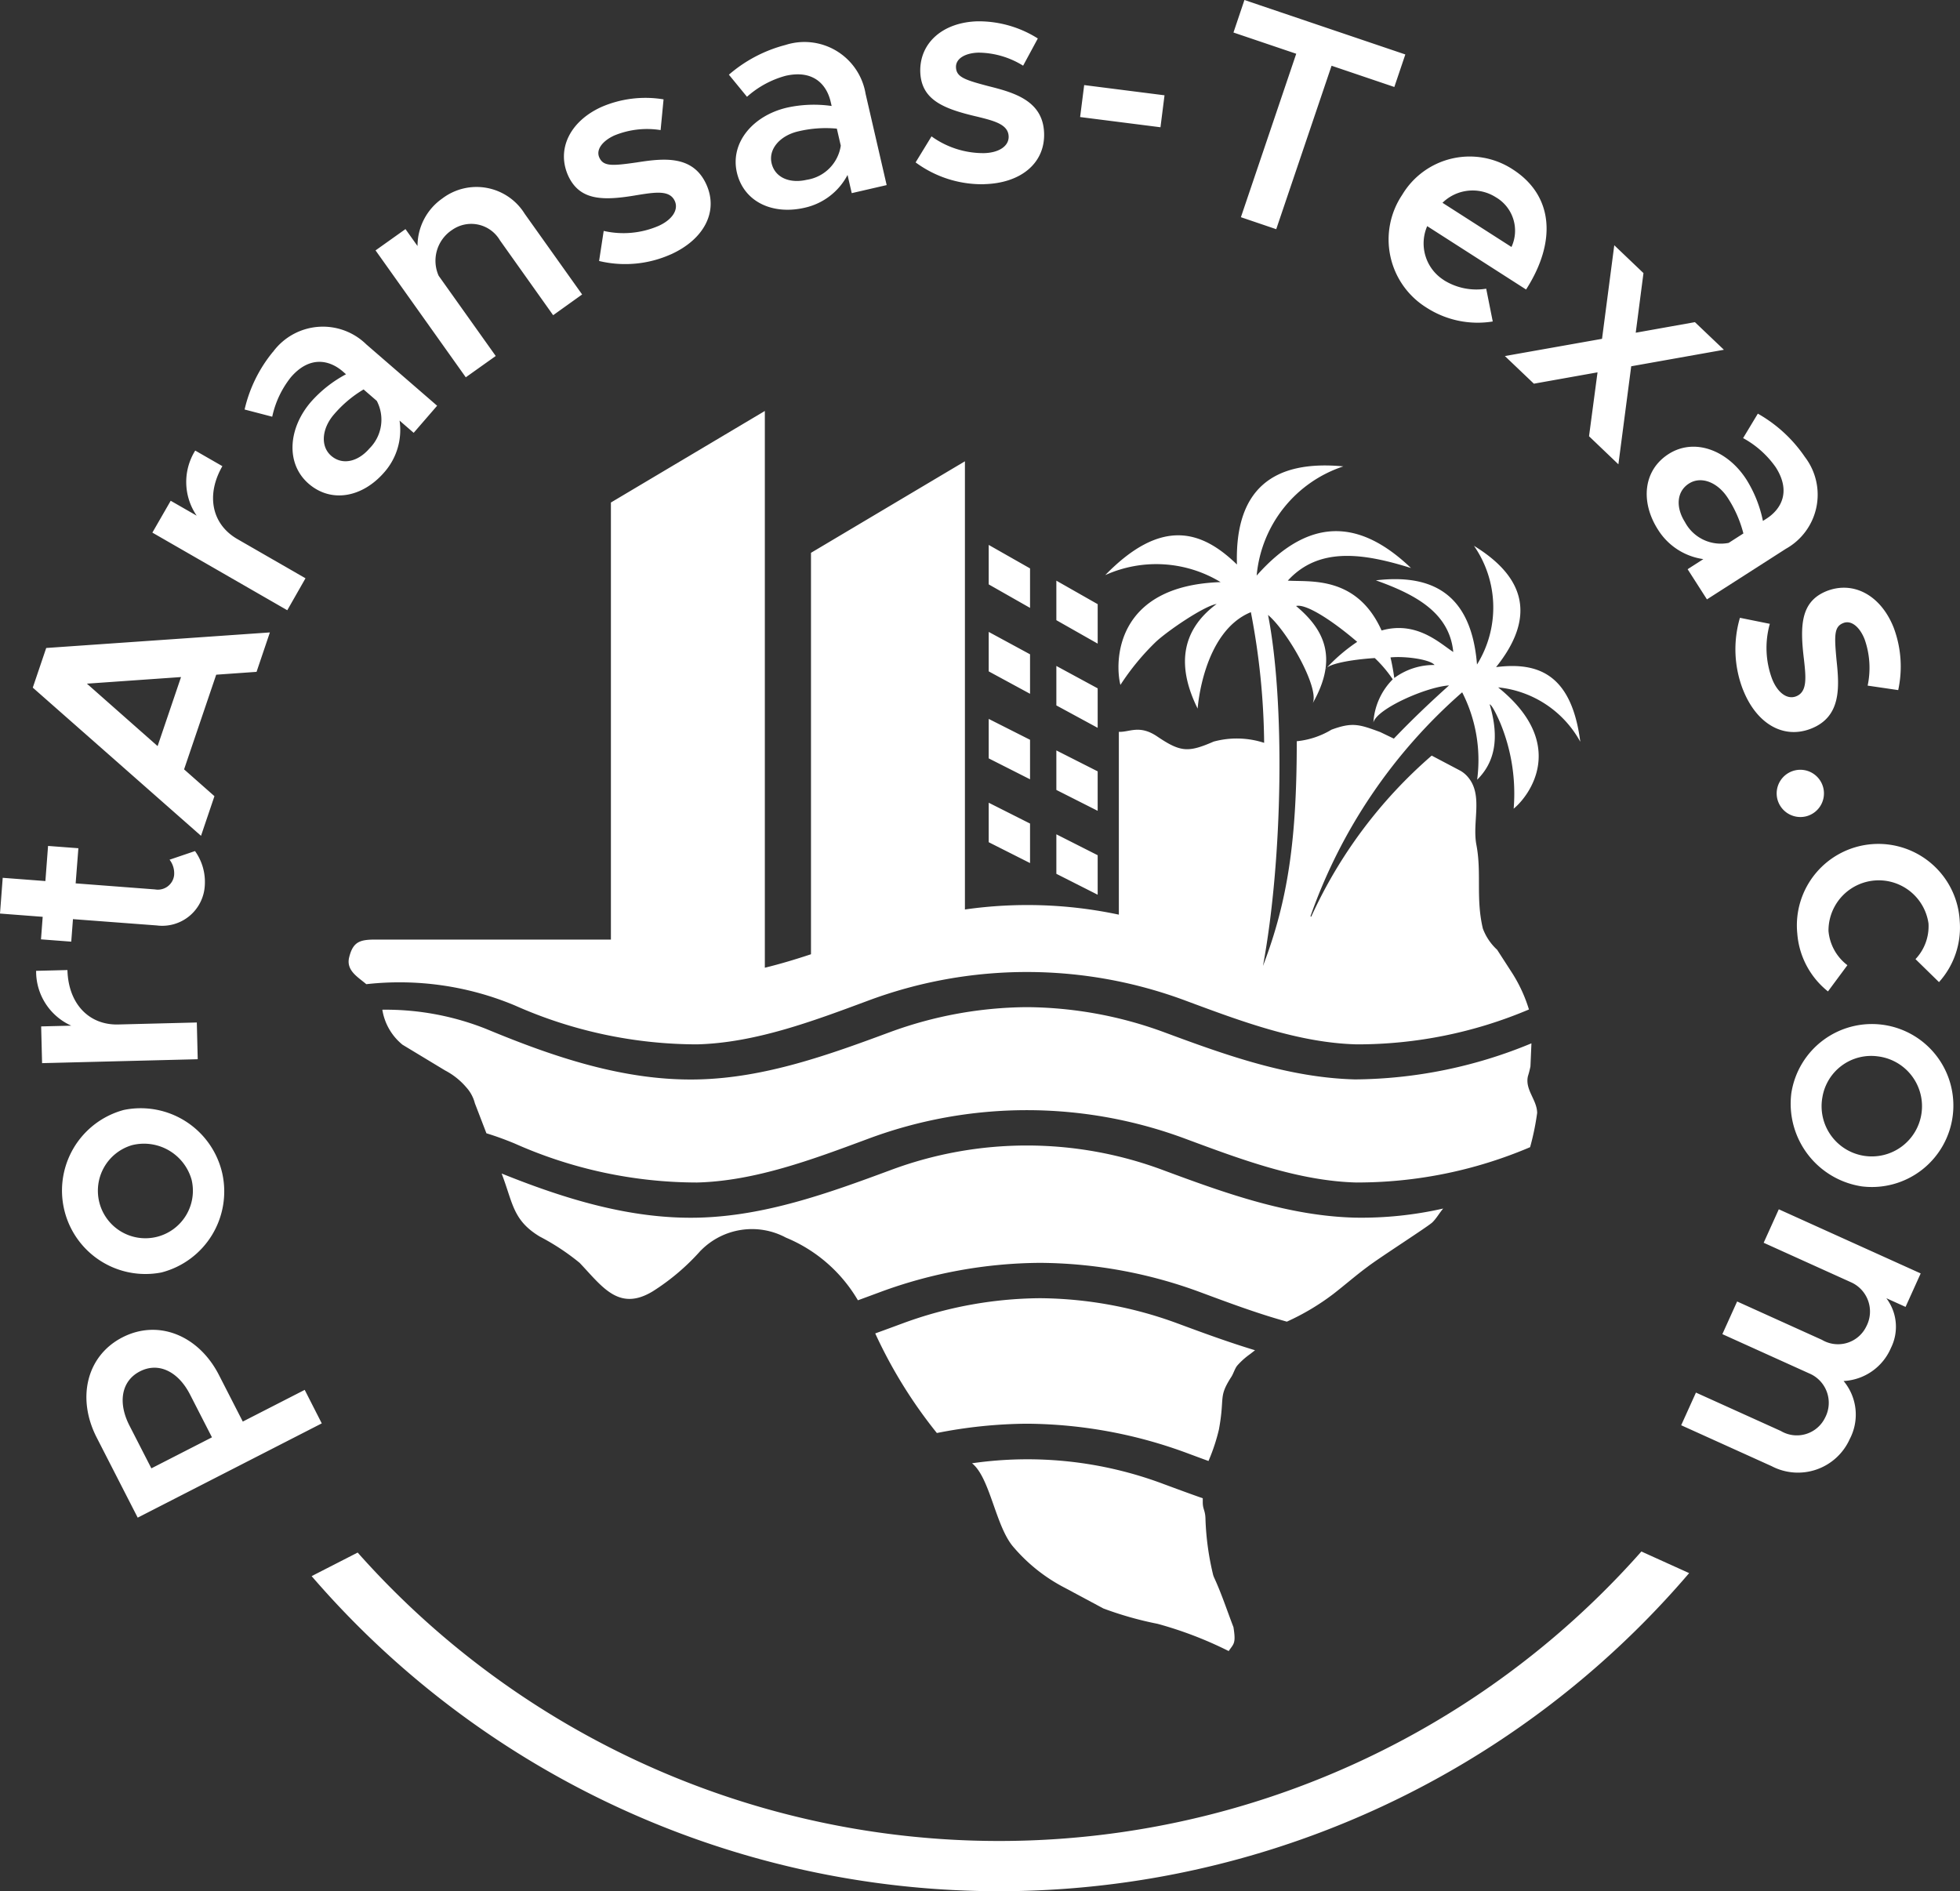 <?xml version="1.0" standalone="no"?>
<svg xmlns="http://www.w3.org/2000/svg" width="155.454" height="150" viewBox="0 0 155.454 150"><rect x="0" y="0" width="155.454" height="150" fill="#333333" stroke="none"/><g transform="translate(-918 -18)"><path d="M78.838,39.536,82.116,41.4v3.13L78.838,42.67ZM73.473,57.148,76.751,58.8v3.134L73.473,60.28Zm5.365,2.505,3.277,1.659v3.133l-3.277-1.658ZM73.473,50.5l3.278,1.656V55.29l-3.278-1.659ZM78.838,53l3.277,1.66v3.13l-3.277-1.656ZM73.473,43.6l3.278,1.776v3.132L73.473,46.73Zm5.365,2.7,3.277,1.776v3.132l-3.277-1.778Zm-5.365-9.6,3.278,1.863v3.132l-3.278-1.864Zm25.519,29.46.061.025a37.39,37.39,0,0,1,9.554-12.774l2.277,1.2a2.25,2.25,0,0,1,.639.551c1.166,1.438.285,3.522.63,5.327.427,2.235-.059,4.224.511,6.636a4.318,4.318,0,0,0,1.133,1.684l1.232,1.908a11.815,11.815,0,0,1,1.292,2.829,34.865,34.865,0,0,1-13.663,2.767c-4.616-.118-9.216-1.85-13.5-3.441a36.021,36.021,0,0,0-25.319,0c-4.285,1.591-8.885,3.324-13.5,3.441a35.647,35.647,0,0,1-14.455-3.089,23.722,23.722,0,0,0-11.777-1.684c-.656-.564-1.617-1.079-1.359-2.128.314-1.276.881-1.416,2.176-1.41l18.584,0V33.337l12.209-7.261V70.235c1.231-.3,2.454-.669,3.66-1.069V37.327l12.209-7.259V65.616a34.906,34.906,0,0,1,12.209.409v-14.5c.844.04,1.63-.59,3.05.373,1.87,1.264,2.47,1.265,4.473.4a7.017,7.017,0,0,1,4,.1,56.987,56.987,0,0,0-1.052-10.364c-3.82,1.561-4.225,7.67-4.221,7.65-1.565-3.154-1.476-6.085,1.505-8.3-.991.157-3.906,2.139-4.851,3.034a19.446,19.446,0,0,0-2.78,3.387c-.45-1.792-.466-7.877,7.946-8.154a9.838,9.838,0,0,0-9.15-.556c4.463-4.577,7.649-3.559,10.446-.841C92.983,32.3,96,29.94,101.6,30.471a10.074,10.074,0,0,0-6.875,8.661c4.356-4.915,8.387-4.281,12.239-.6-3.746-1.168-7.291-1.716-9.769,1,1.68.126,5.459-.451,7.438,3.955,2.8-.792,4.641,1.038,5.685,1.705-.3-3.115-2.99-4.559-6.137-5.682,4.506-.531,7.574,1.1,8.02,6.677a8.578,8.578,0,0,0-.24-9.415c4.08,2.5,4.924,5.661,1.753,9.62,3.3-.416,5.986.521,6.679,5.921A8.378,8.378,0,0,0,113.878,48c5.584,4.5,2.456,8.629,1.231,9.619a14.67,14.67,0,0,0-1.066-6.806c-.115-.262-.609-1.4-.838-1.472.81,2.74.382,4.623-.993,5.983a11.816,11.816,0,0,0-1.187-6.934A42.182,42.182,0,0,0,98.992,66.156m-3.762,3.925c1.991-5.195,2.675-10.064,2.676-17.811a6.567,6.567,0,0,0,2.754-.916c1.664-.611,2.2-.423,3.866.19l1.08.52c1.455-1.526,2.935-2.925,4.377-4.219-1.805.116-5.754,1.86-6,2.947a5.3,5.3,0,0,1,1.536-3.432,9.99,9.99,0,0,0-1.427-1.686c-1.885.121-3.659.455-3.9.871a13.718,13.718,0,0,1,2.507-2.156c-1.86-1.6-4.036-3.054-4.849-2.844,2.182,1.825,3.389,4.068,1.322,7.709.54-1.19-1.932-5.615-3.544-7,1.34,6.822,1.184,19.267-.4,27.825m10.415-22.826a5.29,5.29,0,0,1,3.19-1.03c-.354-.447-2.354-.718-3.494-.6.119.5.22,1.042.3,1.63m19.6,69.283a68,68,0,0,1-101.816.084l-3.651,1.869a71.975,71.975,0,0,0,109.254-.239Z" transform="translate(922.945 24.519)" fill="#fff" fill-rule="evenodd"/><path d="M107.6,93.789c-4.616-.115-9.216-1.85-13.5-3.439a36.011,36.011,0,0,0-25.32,0c-4.285,1.589-8.885,3.324-13.5,3.439A35.626,35.626,0,0,1,40.829,90.7c-.759-.315-1.5-.586-2.249-.814L37.662,87.5a2.964,2.964,0,0,0-.675-1.254A5.631,5.631,0,0,0,35.3,84.9l-3.376-2.04a4.485,4.485,0,0,1-1.6-2.776,21.559,21.559,0,0,1,8.245,1.528c5.335,2.217,10.99,4.149,16.842,4,5.284-.132,10.3-1.941,15.2-3.759a32.055,32.055,0,0,1,10.759-1.972h.154a32.058,32.058,0,0,1,10.761,1.972c4.9,1.818,9.912,3.626,15.2,3.759a37.113,37.113,0,0,0,13.978-2.862l-.078,1.827a7.414,7.414,0,0,1-.2.78c-.246,1.08.717,1.862.732,2.911a20.321,20.321,0,0,1-.56,2.719,34.947,34.947,0,0,1-13.741,2.8M77.094,116.058c1.454,1.154,1.868,5.074,3.326,6.689a13.465,13.465,0,0,0,4.059,3.2l3.031,1.625a27.649,27.649,0,0,0,4.305,1.22,30.5,30.5,0,0,1,5.637,2.16c.394-.589.59-.57.378-1.894-.489-1.27-.951-2.673-1.518-3.9a2.067,2.067,0,0,1-.091-.234,21.816,21.816,0,0,1-.609-4.374c-.006-.785-.217-.8-.217-1.406v-.311c-1.044-.366-2.081-.75-3.114-1.132a30.688,30.688,0,0,0-15.187-1.643m-7.677-10.3a37.7,37.7,0,0,0,4.889,7.9,37.815,37.815,0,0,1,7.089-.738h.1A37.187,37.187,0,0,1,94.1,115.231q.866.323,1.749.646a15.113,15.113,0,0,0,.826-2.49c.484-2.614-.058-2.536.955-4.135.012-.02.031-.045.044-.065.176-.3.247-.592.44-.859a5.863,5.863,0,0,1,1.027-.924l.4-.311c-2.1-.635-4.167-1.394-6.216-2.154a32.089,32.089,0,0,0-10.761-1.973H82.41a32.085,32.085,0,0,0-10.758,1.973q-1.116.414-2.236.82M55.6,99.167a5.694,5.694,0,0,1,6.734-1.007,11.858,11.858,0,0,1,5.71,4.971q.9-.33,1.786-.66a37.184,37.184,0,0,1,12.609-2.309h.1a37.193,37.193,0,0,1,12.611,2.309c2.234.829,4.552,1.7,6.915,2.354a19.051,19.051,0,0,0,3.681-2.191c.89-.689,1.834-1.512,2.716-2.159.955-.731,4.809-3.2,5.141-3.522s.552-.739.862-1.1a29.239,29.239,0,0,1-6.987.723c-5.284-.132-10.3-1.941-15.2-3.759a30.893,30.893,0,0,0-21.674,0c-4.9,1.817-9.914,3.626-15.2,3.759-5.406.135-10.644-1.5-15.618-3.5.9,2.338.871,3.7,3.024,5a18.325,18.325,0,0,1,3.164,2.086c1.794,1.887,3.111,3.9,5.816,2.247a17.816,17.816,0,0,0,3.8-3.239m-30.07,13.724L10.922,120.37l-3.255-6.357c-1.6-3.125-.8-6.488,2.05-7.946s6.044-.142,7.645,2.983l1.894,3.7,4.911-2.514ZM16.811,114l-1.741-3.4c-.926-1.808-2.483-2.594-3.97-1.832s-1.761,2.485-.836,4.292l1.742,3.4Zm.809-20.976a6.635,6.635,0,0,1-4.819,7.9A6.619,6.619,0,0,1,9.825,88.033a6.635,6.635,0,0,1,7.795,4.991m-2.42.559a3.922,3.922,0,0,0-4.73-2.756,3.768,3.768,0,1,0,4.73,2.756M5.651,81.349A4.715,4.715,0,0,1,2.865,77l2.484-.062c.066,2.649,1.688,4.376,4.028,4.317l6.233-.158.072,2.914-12.344.311-.074-2.914Zm7.8-13.163,2.016-.685a4.2,4.2,0,0,1,.778,2.694A3.38,3.38,0,0,1,12.432,73.4l-6.645-.5-.136,1.786-2.4-.183.135-1.787L0,72.457l.215-2.835L3.6,69.88l.211-2.786,2.406.182L6,70.063l6.287.479a1.3,1.3,0,0,0,1.521-1.106,1.755,1.755,0,0,0-.36-1.249m6.9-14.9-3.2.226L14.6,61.021l2.408,2.126-1.065,3.145L2.6,54.538l1.065-3.144,17.74-1.234ZM12.5,59.176,14.358,53.7l-7.465.524ZM15.6,40.9a4.714,4.714,0,0,1-.116-5.164l2.154,1.237c-1.323,2.3-.838,4.616,1.192,5.784l5.4,3.109L22.785,48.4l-10.7-6.157,1.454-2.526Zm6.042-12.986A11.117,11.117,0,0,0,19.4,32.48l2.191.571a7.56,7.56,0,0,1,1.485-3.138c1.47-1.7,3.034-1.386,4.117-.448l.251.219a9.9,9.9,0,0,0-2.772,2.18c-1.814,2.094-2.035,4.9-.194,6.5,1.805,1.564,4.277,1.083,6-.905a5.069,5.069,0,0,0,1.212-4.1l1.12.97,1.86-2.149-5.615-4.864a4.917,4.917,0,0,0-7.407.6m7.645,7.664c-.906,1.047-2.139,1.339-3.024.572s-.733-2.182.221-3.284a9.415,9.415,0,0,1,2.347-1.98l1.046.906a3.216,3.216,0,0,1-.591,3.785m5.817-19.858a4.493,4.493,0,0,1,6.506,1.234l4.555,6.4L43.872,25,39.65,19.058a2.637,2.637,0,0,0-3.784-.826,2.926,2.926,0,0,0-1.076,3.638l4.528,6.365-2.375,1.69L29.786,19.86l2.374-1.689.955,1.343a4.591,4.591,0,0,1,1.994-3.791m18.1,4.452c2.632-1.191,3.787-3.391,2.814-5.545-1.062-2.351-3.4-2.08-5.534-1.746-1.945.278-2.631.325-2.956-.392-.285-.631.265-1.326,1.2-1.75a6.816,6.816,0,0,1,3.662-.424l.234-2.437a8.786,8.786,0,0,0-4.92.6c-2.5,1.131-3.594,3.355-2.64,5.466.928,1.993,2.788,1.99,5.511,1.519,1.441-.231,2.548-.391,2.941.479.315.7-.217,1.489-1.284,1.97a7.033,7.033,0,0,1-4.356.4L47.516,20.7a8.861,8.861,0,0,0,5.688-.526M62.316,3.561a4.915,4.915,0,0,1,6.337,3.88l1.671,7.239-2.77.639-.332-1.443a5.075,5.075,0,0,1-3.4,2.6c-2.561.591-4.841-.476-5.379-2.8C57.9,11.3,59.735,9.156,62.434,8.534a9.913,9.913,0,0,1,3.526-.128l-.075-.325c-.323-1.4-1.4-2.57-3.59-2.065a7.586,7.586,0,0,0-3.049,1.66L57.811,5.924a11.12,11.12,0,0,1,4.505-2.362m1.66,10.7a3.219,3.219,0,0,0,2.709-2.709l-.312-1.35a9.37,9.37,0,0,0-3.062.216c-1.42.328-2.377,1.382-2.114,2.523s1.43,1.631,2.78,1.32m14.088.349A8.859,8.859,0,0,1,72.62,12.88l1.262-2.064a7.022,7.022,0,0,0,4.167,1.329c1.17-.029,1.969-.551,1.95-1.315-.025-.955-1.106-1.239-2.525-1.585C74.783,8.62,73.067,7.9,72.989,5.7c-.059-2.316,1.813-3.941,4.558-4.01a8.793,8.793,0,0,1,4.766,1.361L81.147,5.21a6.8,6.8,0,0,0-3.539-1.035c-1.026.026-1.8.453-1.786,1.145.02.787.67,1.01,2.57,1.512,2.092.52,4.355,1.18,4.42,3.759.06,2.364-1.859,3.941-4.749,4.015m7.605-5.323.322-2.535,6.372.81-.321,2.535ZM98.42,17.227l4.388-12.964L97.83,2.579,98.7,0l12.761,4.319-.872,2.58-4.978-1.685-4.389,12.964Zm16.092,4.985a3.438,3.438,0,0,1-1.316-4.276l7.842,5.026c2.461-3.84,2.15-7.473-1.066-9.534a6.233,6.233,0,0,0-8.756,2.02,6.359,6.359,0,0,0,1.924,8.95,7.478,7.478,0,0,0,5.255,1.1l-.519-2.6a4.866,4.866,0,0,1-3.364-.681m4.168-6.549a3.07,3.07,0,0,1,1.2,3.921l-5.471-3.505a3.417,3.417,0,0,1,4.266-.416m9.685,21.158L126.031,34.6l.674-5.068-5.048.9-2.3-2.192,7.705-1.366.971-7.422,2.316,2.209-.614,4.728,4.694-.838,2.3,2.191-7.352,1.309Zm14.8-.57a11.131,11.131,0,0,0-3.74-3.448l-1.169,1.94a7.583,7.583,0,0,1,2.589,2.313c1.211,1.891.47,3.3-.736,4.076l-.281.18a9.917,9.917,0,0,0-1.306-3.278c-1.495-2.333-4.128-3.341-6.179-2.026-2.011,1.289-2.247,3.8-.83,6.007a5.071,5.071,0,0,0,3.589,2.325l-1.247.8,1.534,2.394,6.255-4.009a4.916,4.916,0,0,0,1.522-7.274m-9.515,5.161c-.747-1.166-.679-2.431.307-3.063s2.3-.084,3.086,1.143a9.411,9.411,0,0,1,1.235,2.813l-1.166.748a3.219,3.219,0,0,1-3.463-1.64m4.6,13.294A8.857,8.857,0,0,1,138,49l2.371.478a7.036,7.036,0,0,0,.18,4.371c.43,1.089,1.194,1.66,1.906,1.379.889-.35.784-1.463.622-2.915-.337-2.743-.247-4.6,1.788-5.429,2.156-.849,4.324.351,5.33,2.906a8.781,8.781,0,0,1,.356,4.944l-2.424-.355a6.8,6.8,0,0,0-.242-3.679c-.376-.955-1.044-1.539-1.689-1.285-.732.289-.719.976-.537,2.934.229,2.144.385,4.495-2.015,5.44-2.2.868-4.34-.394-5.4-3.083m2.724,8.678a1.875,1.875,0,1,1,2.275,1.363,1.885,1.885,0,0,1-2.275-1.363m1.575,10.624a6.463,6.463,0,1,1,12.889-.933,6.468,6.468,0,0,1-1.646,4.82l-1.864-1.823a3.791,3.791,0,0,0,1.031-2.833,3.986,3.986,0,0,0-7.931.6,3.821,3.821,0,0,0,1.5,2.713l-1.542,2.081a6.5,6.5,0,0,1-2.436-4.629m-.471,12.713a6.463,6.463,0,1,1,5.587,7.379,6.635,6.635,0,0,1-5.587-7.379m2.465.313a3.982,3.982,0,1,0,4.432-3.241,3.92,3.92,0,0,0-4.432,3.241M140.5,116.28l-7.16-3.239,1.171-2.59,6.725,3.041a2.489,2.489,0,0,0,3.509-1.034,2.529,2.529,0,0,0-1.239-3.523l-6.9-3.12,1.171-2.59,6.725,3.041a2.492,2.492,0,0,0,3.518-1.055,2.541,2.541,0,0,0-1.238-3.522l-6.9-3.121,1.2-2.655L152.336,101l-1.2,2.655-1.524-.689a3.757,3.757,0,0,1,.366,3.941,4.324,4.324,0,0,1-3.756,2.626,4.161,4.161,0,0,1,.489,4.6,4.5,4.5,0,0,1-6.213,2.145" transform="translate(918 18)" fill="#fff" fill-rule="evenodd"/></g></svg>